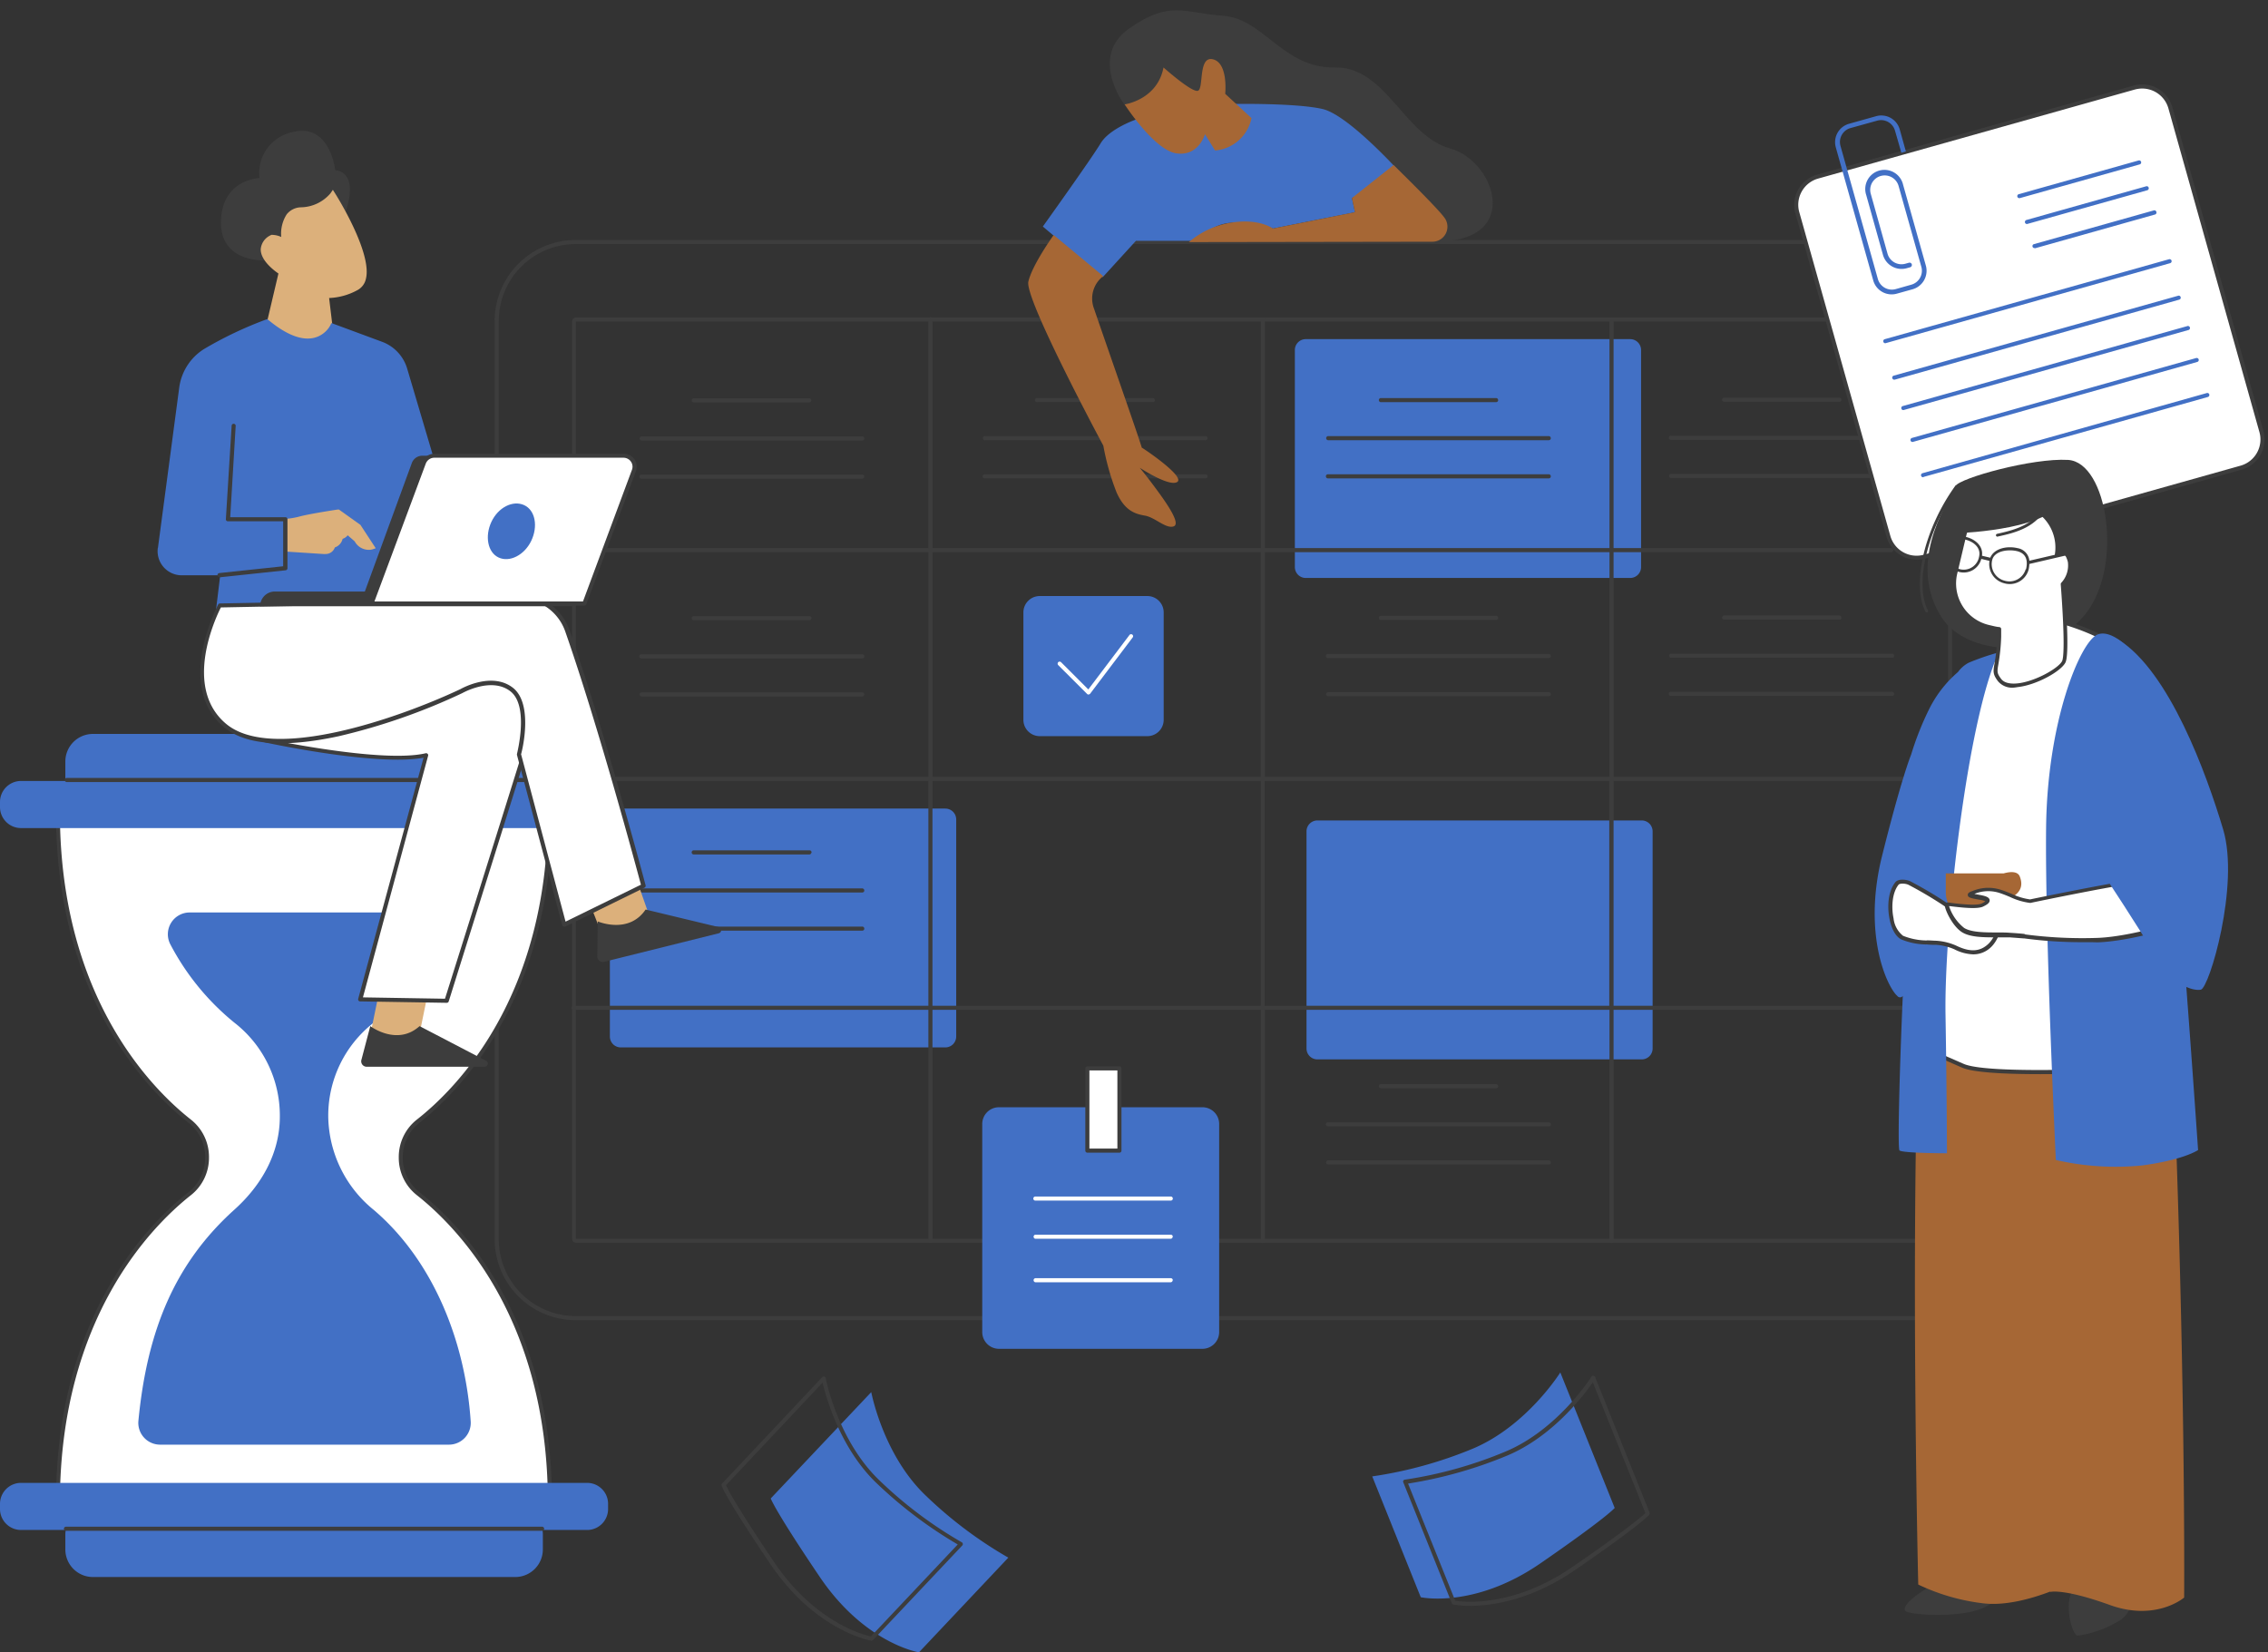 <?xml version="1.0" encoding="UTF-8" standalone="no"?><svg xmlns="http://www.w3.org/2000/svg" xmlns:xlink="http://www.w3.org/1999/xlink" data-name="Layer 2" fill="#3d3d3d" height="303.4" preserveAspectRatio="xMidYMid meet" version="1" viewBox="-0.0 -1.9 416.5 303.4" width="416.5" zoomAndPan="magnify"><rect x="-0.0" y="-1.9" width="416.5" height="303.4" fill="#333333" stroke="none"/><g id="change1_1"><path d="M141.54,273.28,160,253.75s2.13,11.39,9.87,18.87a77.09,77.09,0,0,0,15.3,11.53l-16.41,17.39s-9.93-1.59-18.23-13.87S141.54,273.28,141.54,273.28Zm155,1.78-10-24.92s-6.14,9.83-16.08,14A77,77,0,0,1,252,269.23l8.91,22.19s9.83,2.16,22-6.24S296.49,275.06,296.49,275.06Z" fill="#4270c5"/></g><g id="change2_1"><path d="M49.09,45.92s-8.65.7-8.51-7.12,7.08-8,7.08-8a7.67,7.67,0,0,1,6-8.43c7-1.82,7.9,7,7.9,7s4.66-.05,1.73,8.18S49.09,45.92,49.09,45.92Z" fill="inherit"/></g><g id="change2_2"><path d="M357.84,240.54H105.71a14.89,14.89,0,0,1-14.87-14.87V57.05a14.89,14.89,0,0,1,14.87-14.88H357.84a14.89,14.89,0,0,1,14.87,14.88V225.67A14.89,14.89,0,0,1,357.84,240.54ZM105.71,42.92A14.14,14.14,0,0,0,91.59,57.05V225.67a14.13,14.13,0,0,0,14.12,14.12H357.84A14.13,14.13,0,0,0,372,225.67V57.05a14.14,14.14,0,0,0-14.12-14.13Z" fill="inherit"/></g><g id="change2_3"><path d="M357.77,226.32h-252a.71.71,0,0,1-.71-.71V57.11a.71.71,0,0,1,.71-.71h252a.71.71,0,0,1,.71.71v168.5A.71.71,0,0,1,357.77,226.32Zm-252-.71h0Zm0,0h252l0-168.46-252,0Z" fill="inherit"/></g><g id="change1_2"><path d="M301.49,192.65H241.93a2,2,0,0,1-2-2V150.77a2,2,0,0,1,2-2h59.56a2,2,0,0,1,2,2v39.86A2,2,0,0,1,301.49,192.65Zm-.12-90.41V62.38a2,2,0,0,0-2-2H239.79a2,2,0,0,0-2,2v39.86a2,2,0,0,0,2,2h59.56A2,2,0,0,0,301.37,102.24ZM175.6,188.45V148.59a2,2,0,0,0-2-2H114a2,2,0,0,0-2,2v39.86a2,2,0,0,0,2,2h59.56A2,2,0,0,0,175.6,188.45Z" fill="#4270c5"/></g><g id="change2_4"><path d="M206.46,17.28s-6.54-8.75.91-13.95S217.2.44,224.65,1s11,9.67,20.46,9.49S257.76,23,266.32,25.37,280,43.51,262,42.4,206.46,17.28,206.46,17.28Z" fill="inherit"/></g><g id="change1_3"><path d="M210.7,133.29H190.94a3,3,0,0,1-3-3V110.56a3,3,0,0,1,3-3H210.7a3,3,0,0,1,3,3v19.77A3,3,0,0,1,210.7,133.29Z" fill="#4270c5"/></g><g id="change1_4"><path d="M220.81,245.8H183.46a3.08,3.08,0,0,1-3.08-3.08v-38.2a3.07,3.07,0,0,1,3.08-3.08h37.35a3.07,3.07,0,0,1,3.08,3.08v38.2A3.08,3.08,0,0,1,220.81,245.8Z" fill="#4270c5"/></g><g id="change3_1"><path d="M205.58,209.41h-5.9V194.3h5.9Z" fill="#ffffff"/></g><g id="change2_5"><path d="M205.58,209.78h-5.9a.38.38,0,0,1-.37-.37V194.3a.37.37,0,0,1,.37-.37h5.9a.36.36,0,0,1,.37.37v15.11A.37.37,0,0,1,205.58,209.78Zm-5.52-.75h5.14V194.68h-5.14Z" fill="inherit"/></g><g id="change3_2"><path d="M76.85,217.35C84.1,223.05,101,240,101,274H10.66c0-34,16.91-51,24.16-56.66a8.38,8.38,0,0,0,3.24-6.59v-.19a8.42,8.42,0,0,0-3.24-6.6c-7.25-5.69-24.16-22.62-24.16-56.65H101c0,34-16.92,51-24.17,56.65a8.41,8.41,0,0,0-3.23,6.6v.19A8.37,8.37,0,0,0,76.85,217.35Z" fill="#ffffff"/></g><g id="change2_6"><path d="M101,274.38H10.66a.37.37,0,0,1-.38-.37c0-34.17,17-51.21,24.31-56.95a8,8,0,0,0,3.09-6.3v-.19a8,8,0,0,0-3.09-6.3c-7.31-5.74-24.31-22.78-24.31-57a.38.38,0,0,1,.38-.38H101a.38.38,0,0,1,.37.38c0,34.17-17,51.21-24.31,57a8,8,0,0,0-3.09,6.3v.19a8,8,0,0,0,3.09,6.3c7.31,5.74,24.31,22.78,24.31,56.95A.37.37,0,0,1,101,274.38Zm-90-.75h89.61c-.12-33.58-16.83-50.33-24-56a8.73,8.73,0,0,1-3.38-6.89v-.19a8.73,8.73,0,0,1,3.38-6.89c7.19-5.65,23.9-22.4,24-56H11c.13,33.59,16.83,50.34,24,56a8.73,8.73,0,0,1,3.38,6.89v.19a8.73,8.73,0,0,1-3.38,6.89C27.86,223.3,11.16,240.05,11,273.63Z" fill="inherit"/></g><g id="change1_5"><path d="M86.44,259.14a4,4,0,0,1-3.94,4.26H29.35a4,4,0,0,1-3.94-4.3c1.6-16.74,6.74-29.05,17.65-38.87,5-4.5,8.33-10.38,8.33-17.08V203a21.6,21.6,0,0,0-8.33-17.08,46,46,0,0,1-11.81-14.46,4,4,0,0,1,3.49-5.79H76.93a3.94,3.94,0,0,1,3.49,5.79,45.82,45.82,0,0,1-11.81,14.46A21.63,21.63,0,0,0,60.28,203v.19a22.46,22.46,0,0,0,8.33,17.08C79.58,229.61,85.46,244.47,86.44,259.14Z" fill="#4270c5"/></g><g id="change1_6"><path d="M111.67,274.28v.93a3.85,3.85,0,0,1-3.85,3.86h-8.2a5.8,5.8,0,0,1,.07.74v2.84a5.07,5.07,0,0,1-5.06,5.06H17A5.07,5.07,0,0,1,12,282.65v-2.84a4.41,4.41,0,0,1,.08-.74H3.86A3.86,3.86,0,0,1,0,275.21v-.93a3.86,3.86,0,0,1,3.86-3.86h104A3.85,3.85,0,0,1,111.67,274.28Zm-3.85-132.76h-8.2a5.8,5.8,0,0,0,.07-.74v-2.84a5.07,5.07,0,0,0-5.06-5.06H17A5.07,5.07,0,0,0,12,137.94v2.84a4.41,4.41,0,0,0,.08.74H3.86A3.86,3.86,0,0,0,0,145.38v.93a3.86,3.86,0,0,0,3.86,3.86h104a3.85,3.85,0,0,0,3.85-3.86v-.93A3.85,3.85,0,0,0,107.82,141.52Z" fill="#4270c5"/></g><g id="change2_7"><path d="M100,141.72H12.26a.37.37,0,0,1-.37-.38.36.36,0,0,1,.37-.37H100a.37.37,0,0,1,.38.37A.38.38,0,0,1,100,141.72Z" fill="inherit"/></g><g id="change2_8"><path d="M358.37,182.8H296.32V141.52h62.05a.37.37,0,0,0,.38-.37.38.38,0,0,0-.38-.38H296.32V99.5h51.05a.38.38,0,0,0,0-.75H296.32v-42a.38.38,0,0,0-.75,0v42H232.28v-42a.38.38,0,0,0-.75,0v42H171.24v-42a.37.37,0,0,0-.37-.37.38.38,0,0,0-.38.37v42H105.44a.38.38,0,1,0,0,.75h65.05v41.27H105.44a.38.38,0,0,0-.38.38.37.37,0,0,0,.38.37h65.05V182.8H105.44a.38.38,0,1,0,0,.75h65.05v42.39a.38.38,0,0,0,.38.38.37.37,0,0,0,.37-.38V183.55h60.29v42.39a.38.38,0,1,0,.75,0V183.55h63.29v42.39a.38.38,0,1,0,.75,0V183.55h62.05a.38.38,0,1,0,0-.75Zm-62.8-83.3v41.27H232.28V99.5Zm-124.33,0h60.29v41.27H171.24Zm0,83.3V141.52h60.29V182.8Zm61,0V141.52h63.29V182.8Z" fill="inherit"/></g><g id="change3_3"><path d="M215,218.58H190.13a.37.37,0,0,1-.37-.37.38.38,0,0,1,.37-.38H215a.38.38,0,0,1,.38.38A.37.37,0,0,1,215,218.58Zm.38,6.63a.38.38,0,0,0-.38-.37H190.13a.38.38,0,0,0,0,.75H215A.38.38,0,0,0,215.35,225.21Zm0,8a.38.38,0,0,0-.38-.38H190.13a.38.38,0,0,0,0,.75H215A.38.38,0,0,0,215.35,233.22Z" fill="#ffffff"/></g><g id="change2_9"><path d="M148.67,72H127.46a.38.38,0,1,1,0-.75h21.21a.38.38,0,0,1,0,.75Zm10.05,6.63a.38.38,0,0,0-.38-.38H117.78a.38.38,0,0,0,0,.75h40.56A.38.38,0,0,0,158.72,78.66Zm0,7a.37.37,0,0,0-.38-.37H117.78a.37.37,0,0,0-.37.37.38.38,0,0,0,.37.38h40.56A.38.38,0,0,0,158.72,85.66Zm-9.68,26a.37.37,0,0,0-.37-.38H127.46a.38.38,0,1,0,0,.75h21.21A.37.37,0,0,0,149,111.68Zm9.68,7a.37.37,0,0,0-.38-.37H117.78a.37.37,0,0,0-.37.37.38.38,0,0,0,.37.38h40.56A.38.38,0,0,0,158.72,118.68Zm0,7a.38.38,0,0,0-.38-.37H117.78a.38.38,0,0,0,0,.75h40.56A.38.38,0,0,0,158.72,125.68Zm-9.68,29a.37.37,0,0,0-.37-.37H127.46a.38.38,0,1,0,0,.75h21.21A.37.37,0,0,0,149,154.7Zm9.68,7a.38.38,0,0,0-.38-.38H117.78a.38.38,0,0,0,0,.75h40.56A.38.38,0,0,0,158.72,161.71Zm0,7a.37.37,0,0,0-.38-.37H117.78a.37.37,0,0,0-.37.37.38.38,0,0,0,.37.38h40.56A.38.38,0,0,0,158.72,168.71Zm53.36-97.06a.38.38,0,0,0-.37-.37H190.5a.38.38,0,1,0,0,.75h21.21A.38.38,0,0,0,212.08,71.65Zm9.68,7a.38.38,0,0,0-.38-.38H180.82a.38.38,0,0,0,0,.75h40.56A.38.38,0,0,0,221.76,78.66Zm0,7a.37.37,0,0,0-.38-.37H180.82a.37.37,0,0,0-.37.37.38.38,0,0,0,.37.38h40.56A.38.38,0,0,0,221.76,85.66Zm53.36-14a.38.38,0,0,0-.38-.37H253.53a.38.38,0,0,0,0,.75h21.21A.38.38,0,0,0,275.12,71.65Zm9.67,7a.37.37,0,0,0-.37-.38H243.86a.38.38,0,0,0,0,.75h40.56A.37.37,0,0,0,284.79,78.66Zm0,7a.36.36,0,0,0-.37-.37H243.86a.36.36,0,0,0-.37.37.37.37,0,0,0,.37.38h40.56A.37.37,0,0,0,284.79,85.66Zm-9.67,26a.38.38,0,0,0-.38-.38H253.53a.38.38,0,0,0,0,.75h21.21A.38.38,0,0,0,275.12,111.68Zm9.67,7a.36.36,0,0,0-.37-.37H243.86a.36.36,0,0,0-.37.37.37.37,0,0,0,.37.38h40.56A.37.37,0,0,0,284.79,118.68Zm0,7a.37.37,0,0,0-.37-.37H243.86a.38.38,0,0,0,0,.75h40.56A.37.37,0,0,0,284.79,125.68Zm-9.67,72a.38.38,0,0,0-.38-.38H253.53a.38.38,0,0,0,0,.75h21.21A.38.38,0,0,0,275.12,197.73Zm9.67,7a.36.36,0,0,0-.37-.37H243.86a.36.36,0,0,0-.37.37.37.37,0,0,0,.37.38h40.56A.37.37,0,0,0,284.79,204.73Zm0,7a.37.37,0,0,0-.37-.38H243.86a.38.38,0,0,0,0,.75h40.56A.37.37,0,0,0,284.79,211.74Zm53.37-100.06a.38.38,0,0,0-.38-.38H316.57a.38.38,0,0,0,0,.75h21.21A.38.38,0,0,0,338.16,111.68Zm9.67,7a.37.37,0,0,0-.37-.37H306.9a.37.37,0,0,0-.38.37.38.38,0,0,0,.38.38h40.56A.38.38,0,0,0,347.83,118.68Zm0,7a.38.38,0,0,0-.37-.37H306.9a.38.38,0,1,0,0,.75h40.56A.38.38,0,0,0,347.83,125.68Zm-9.67-54a.38.38,0,0,0-.38-.37H316.57a.38.38,0,0,0,0,.75h21.21A.38.38,0,0,0,338.16,71.65Zm9.67,7a.38.38,0,0,0-.37-.38H306.9a.38.38,0,1,0,0,.75h40.56A.38.38,0,0,0,347.83,78.66Zm0,7a.37.37,0,0,0-.37-.37H306.9a.37.37,0,0,0-.38.37.38.38,0,0,0,.38.38h40.56A.38.38,0,0,0,347.83,85.66Z" fill="inherit"/></g><g id="change3_4"><path d="M411.55,84l-58.12,16.34a5.39,5.39,0,0,1-6.65-3.73L330.07,37.18a5.4,5.4,0,0,1,3.73-6.65l58.12-16.35a5.4,5.4,0,0,1,6.65,3.73l16.71,59.42A5.39,5.39,0,0,1,411.55,84Z" fill="#ffffff"/></g><g id="change2_10"><path d="M352,100.9a5.77,5.77,0,0,1-5.55-4.21L329.71,37.28a5.77,5.77,0,0,1,4-7.11l58.12-16.35a5.76,5.76,0,0,1,7.11,4l16.71,59.41a5.78,5.78,0,0,1-4,7.12h0l-58.12,16.34A5.55,5.55,0,0,1,352,100.9Zm41.41-86.54a5.3,5.3,0,0,0-1.36.18L333.9,30.89a5,5,0,0,0-3.47,6.19l16.71,59.41a5,5,0,0,0,6.19,3.47l58.12-16.34a5,5,0,0,0,3.47-6.19L398.21,18A5,5,0,0,0,393.38,14.36ZM411.55,84h0Z" fill="inherit"/></g><g id="change1_7"><path d="M349.53,73.41a.36.36,0,0,1-.36-.28.37.37,0,0,1,.26-.46L401.63,58a.38.38,0,1,1,.21.72L349.63,73.39ZM348,67.81l52.2-14.68a.37.37,0,0,0,.26-.46.36.36,0,0,0-.46-.26L347.75,67.09a.38.38,0,0,0,.1.74Zm-1.68-6.7,52.21-14.68a.38.38,0,0,0,.26-.46.38.38,0,0,0-.47-.26l-52.2,14.68a.37.37,0,0,0-.26.46.36.36,0,0,0,.36.28Zm27.41-17.42,22-6.19A.38.38,0,0,0,396,37a.38.38,0,0,0-.47-.26l-22,6.19a.37.37,0,0,0,.1.73Zm-1.4-4.47,22-6.18a.38.38,0,0,0,.26-.47.37.37,0,0,0-.46-.26l-22,6.19a.39.39,0,0,0-.26.47.38.38,0,0,0,.36.27Zm-1.39-4.74,22-6.19a.38.38,0,0,0,.26-.46.38.38,0,0,0-.47-.26l-22,6.19a.37.37,0,0,0-.26.46.36.36,0,0,0,.36.27ZM351.3,79.25l52.21-14.68a.37.37,0,0,0-.2-.72L351.1,78.53a.38.38,0,0,0,.1.74Zm2,6.42L405.47,71a.38.38,0,0,0,.25-.46.37.37,0,0,0-.46-.26L353.05,85a.38.38,0,0,0-.26.46.38.38,0,0,0,.37.28Z" fill="#4270c5"/></g><g id="change1_8"><path d="M348.87,21.86,350,25.91l-.83.24L348,22.09a2.66,2.66,0,0,0-3.28-1.83l-5,1.39A2.66,2.66,0,0,0,338,24.93l6.86,24.42a2.67,2.67,0,0,0,3.28,1.84l2.86-.81a2.66,2.66,0,0,0,1.84-3.28l-4.18-14.85a2.65,2.65,0,1,0-5.11,1.44l3.08,11a2.66,2.66,0,0,0,3.28,1.84l.65-.18a.43.43,0,0,1,.53.3.44.44,0,0,1-.3.53l-.65.18a3.54,3.54,0,0,1-4.34-2.43l-3.08-11a3.52,3.52,0,1,1,6.77-1.9l4.18,14.85a3.53,3.53,0,0,1-2.43,4.34l-2.87.8A3.51,3.51,0,0,1,344,49.58l-6.87-24.42a3.51,3.51,0,0,1,2.43-4.33l5-1.4A3.52,3.52,0,0,1,348.87,21.86Z" fill="#4270c5"/></g><g id="change3_5"><path d="M199.9,125.65a.36.36,0,0,1-.26-.11l-5.31-5.3a.39.39,0,0,1,0-.53.38.38,0,0,1,.53,0l5,5,7.56-10a.37.37,0,1,1,.59.45l-7.81,10.33a.38.38,0,0,1-.27.14Z" fill="#ffffff"/></g><g id="change4_1"><path d="M47.77,62.59l3.36-14.26c-.91-.63-3.27-2.44-3.25-4.45a3.08,3.08,0,0,1,1.81-2.57l.12-.08H50a4.27,4.27,0,0,1,1.65.39,6.58,6.58,0,0,1,1-4.16,3.45,3.45,0,0,1,2.6-1.29,7.27,7.27,0,0,0,5.43-2.56l.45-.65.42.67c.28.44,6.9,11,5.63,15.74a3.06,3.06,0,0,1-1.52,2,11.81,11.81,0,0,1-5.22,1.46L61.66,63Z" fill="#dcb07b"/></g><g id="change4_2"><path d="M69.64,180.17h9l-2,9.74h-9Zm37.7-18.59,3.55,9,9-2.44L116.34,158Z" fill="#dcb07b"/></g><g id="change2_11"><path d="M68,186.54s4.92,3.73,9.05,0l12.26,6.39A.58.58,0,0,1,89,194H67.38a1,1,0,0,1-1-1.3Zm41.7-12.82a1,1,0,0,0,1.29,1l21-5.23a.58.58,0,0,0,0-1.13l-13.43-3.23c-3.11,4.62-8.79,2.18-8.79,2.18Z" fill="inherit"/></g><g id="change1_9"><path d="M29,98.75l3.91-29.44a9.9,9.9,0,0,1,4.57-7.12A70.16,70.16,0,0,1,48.8,56.8l.29-.1.23.19c3.23,2.66,6,3.76,8.26,3.27a4.65,4.65,0,0,0,3.07-2.3l.21-.43.45.16,8.86,3.28a7.53,7.53,0,0,1,4.6,4.91l9.19,31L73.1,99.38l-1.2-.87-.49,11.58-31.75.09.78-6.43H33.37a4.43,4.43,0,0,1-4.39-5Z" fill="#4270c5"/></g><g id="change3_6"><path d="M78.28,136.75c-8.18,1.93-29.56-2.69-29.56-2.69S72.61,124.47,84,121.57s15,5.28,15,5.81-17,54.5-17,54.5l-15.84-.26Z" fill="#ffffff"/></g><g id="change2_12"><path d="M82,182.26h0L66.13,182a.35.35,0,0,1-.29-.15.37.37,0,0,1-.06-.32l12-44.28c-8.55,1.59-28.26-2.63-29.12-2.81a.37.37,0,0,1-.29-.34.36.36,0,0,1,.23-.37c.24-.1,24-9.64,35.28-12.51,6.18-1.58,10.08.11,12.27,1.8a9,9,0,0,1,3.25,4.37c0,.52-11.92,38.37-17,54.62A.38.38,0,0,1,82,182.26Zm-15.35-1,15.07.25c5.83-18.47,16.74-53.19,16.93-54.17A9.67,9.67,0,0,0,95,123.12c-2.9-1.9-6.58-2.3-10.93-1.19C74.28,124.43,55,132,50,134c4.65.93,21.29,4.06,28.17,2.43a.37.37,0,0,1,.36.11.35.35,0,0,1,.09.35Z" fill="inherit"/></g><g id="change3_7"><path d="M61,108.9l34-1.23a9.35,9.35,0,0,1,9.16,6.24c6.59,18.82,14,46.86,14,46.86l-14.52,7.12-8.31-31.28s2.37-9-1.32-11.87-9.24.26-9.24.26c-11.09,5.28-34.85,13.73-43.56,6.25s-.85-22-.85-22Z" fill="#ffffff"/></g><g id="change2_13"><path d="M103.62,168.27a.32.32,0,0,1-.16,0,.35.35,0,0,1-.2-.24l-8.32-31.28a.61.61,0,0,1,0-.19c0-.09,2.27-8.77-1.19-11.49s-8.76.27-8.82.3a113.37,113.37,0,0,1-22.77,7.94C52,135.49,44.88,134.9,41,131.53c-8.84-7.58-1-22.26-.94-22.41a.37.37,0,0,1,.32-.2l20.65-.4,34-1.22h.36a9.66,9.66,0,0,1,9.17,6.49c6.51,18.63,13.93,46.61,14,46.89a.37.37,0,0,1-.2.43l-14.52,7.13A.29.29,0,0,1,103.62,168.27Zm-7.93-31.66,8.17,30.74,13.84-6.78c-.82-3.07-7.77-29-13.91-46.54a9,9,0,0,0-8.79-6l-34,1.22-20.44.4c-.87,1.72-7,14.56.87,21.3,8.44,7.24,31.91-1,43.15-6.31.21-.12,5.78-3.24,9.63-.22C97.89,127.33,96,135.57,95.69,136.61Z" fill="inherit"/></g><g id="change2_14"><path d="M114.18,84.54l-9.11,24.89H47.77a2.7,2.7,0,0,1,2.7-2.7H67l8.63-23.6a2.05,2.05,0,0,1,1.93-1.34h34.74A2,2,0,0,1,114.18,84.54Z" fill="inherit"/></g><g id="change3_8"><path d="M116.43,84.49l-9.11,24.45H68.22l9.62-25.83a2,2,0,0,1,1.92-1.32H114.5A2,2,0,0,1,116.43,84.49Z" fill="#ffffff"/></g><g id="change2_15"><path d="M107.32,109.31H68.22a.38.38,0,0,1-.31-.16.37.37,0,0,1,0-.34L77.49,83a2.43,2.43,0,0,1,2.27-1.57H114.5a2.43,2.43,0,0,1,2,1,2.34,2.34,0,0,1,.28,2.17l-9.11,24.45A.37.37,0,0,1,107.32,109.31Zm-38.56-.75h38.3l9-24.2a1.62,1.62,0,0,0-.19-1.48,1.66,1.66,0,0,0-1.39-.72H79.76a1.67,1.67,0,0,0-1.57,1.08Z" fill="inherit"/></g><g id="change1_10"><path d="M97.56,97.42c-1.28,2.66-4,4-6,3.06S89,96.57,90.25,93.92s3.94-4,6-3.06S98.83,94.77,97.56,97.42Z" fill="#4270c5"/></g><g id="change4_3"><path d="M52.45,93.39A14.62,14.62,0,0,0,54.84,93c1.86-.53,7-1.3,7.19-1.33l.21,0,3.95,2.82L69,98.78l-.64.22a2.91,2.91,0,0,1-3.22-1.48L63.85,96.4a1.87,1.87,0,0,1-.93.65,2.18,2.18,0,0,1-1.43,1.58,1.77,1.77,0,0,1-1.75,1.21,1.87,1.87,0,0,1-.34,0l-6.95-.45Z" fill="#dcb07b"/></g><g id="change2_16"><path d="M40.31,104.09a.38.38,0,0,1-.37-.33.38.38,0,0,1,.33-.42L52,102.09V93.83H41.85a.36.36,0,0,1-.37-.4l1.06-17.15a.36.36,0,0,1,.39-.35.36.36,0,0,1,.35.39l-1,16.76H52.41a.38.38,0,0,1,.38.38v9a.38.38,0,0,1-.34.37l-12.1,1.29Z" fill="inherit"/></g><g id="change1_11"><path d="M226.69,17.19s11.35-.19,16.19.93S257.34,30,257.34,30l-9.07,4.47.56,2.6-15.07,3A15.11,15.11,0,0,0,226.32,39a7.94,7.94,0,0,0-6.19,3.33H208.6L202.51,49l-11-9.3s8.93-12.47,10.6-15.26,6.7-4.46,6.7-4.46Z" fill="#4270c5"/></g><g id="change5_1"><path d="M202.6,48.81a5.18,5.18,0,0,0-1.68,6c1.31,3.9,8.56,24.56,8.75,25.49.93.55,8,5.39,6.51,6.32S209.3,84,209.3,84s1.11,1.3,3.16,4.09,4.46,6.32,3,6.7-3.35-1.68-5.21-2-3.72-.93-5.21-4.28a45.88,45.88,0,0,1-2.42-8.56s-14.51-27-13.77-30.14,4.65-8.55,4.65-8.55Z" fill="#a66735"/></g><g id="change5_2"><path d="M206.53,17.27s6-.83,7.14-6.78c0,0,5.21,4.65,6.32,4.28s0-6.51,2.8-5.77S225,15.33,225,15.33l4.83,4.46a7.47,7.47,0,0,1-6.69,5.95l-1.86-3s-1.12,4.09-5.21,3.53S206.53,17.27,206.53,17.27Z" fill="#a66735"/></g><g id="change5_3"><path d="M218.32,42.56a15.72,15.72,0,0,1,8-3.61c5-.74,7.44,1.12,7.44,1.12l15.07-3-.56-2.6,7.65-6.06S263.72,36,265.2,38A2.76,2.76,0,0,1,263,42.49Z" fill="#a66735"/></g><g id="change2_17"><path d="M99.93,278.85a.38.38,0,0,0-.38-.38H12.11a.37.37,0,0,0-.37.38.36.36,0,0,0,.37.37H99.55A.37.37,0,0,0,99.93,278.85Z" fill="inherit"/></g><g id="change2_18"><path d="M383,110.83c-7,8.85-22,7.67-26.47.6-6.12-9.65.41-19.91,2.58-24.08.75-1.45,14.14-5.18,20.68-4.79C387,83,390,102,383,110.83Z" fill="inherit"/></g><g id="change2_19"><path d="M357,288.06l9.65,3.42s-.77,1.88-5.29,2.73-10.84.34-11.44-.26S350.56,291.31,357,288.06Zm34.75,2.48-10.25-.86c-2.9.86-1.19,8.8.09,8.8a20.37,20.37,0,0,0,7.85-2.9C391.79,294,391.71,290.54,391.71,290.54Z" fill="inherit"/></g><g id="change5_4"><path d="M401.1,291.48s-5.12,4.44-13.66,1.36-10.93-2.39-10.93-2.39v-.07c-3.35,1.28-8.35,2.73-12.63,2.12a37.89,37.89,0,0,1-11.61-3.41s-1.37-56.34,0-100.39l20.49-5.13.11,1.57,25.84-.54C401.44,247.09,401.1,291.48,401.1,291.48Z" fill="#a66735"/></g><g id="change3_9"><path d="M376.26,111.7s13.49,2.7,17.15,10c4.86,9.73,5.3,72.44,5.3,72.44s-32.78,2.05-38.25-.34L355,191.43s1.33-40,1-51.22c-.34-12.64,16-27.15,16-27.15Z" fill="#ffffff"/></g><g id="change2_20"><path d="M374.71,195.36c-6.5,0-12.32-.29-14.4-1.2l-5.46-2.39a.36.36,0,0,1-.22-.35c0-.4,1.32-40.08,1-51.2-.18-6.64,4.21-13.75,7.93-18.55a74,74,0,0,1,8.16-8.89.57.57,0,0,1,.13-.08l4.27-1.36a.31.31,0,0,1,.19,0c.56.11,13.72,2.83,17.41,10.22,4.85,9.7,5.32,70,5.34,72.61a.37.37,0,0,1-.35.37C397.9,194.59,385.38,195.36,374.71,195.36Zm-19.33-4.17,5.23,2.28c5,2.2,34.16.55,37.72.34-.05-5.1-.68-62.76-5.26-71.93-3.37-6.74-15.6-9.54-16.79-9.8l-4.1,1.31c-1.06,1-16.1,14.87-15.78,26.81C356.69,150.88,355.5,187.75,355.38,191.19Z" fill="inherit"/></g><g id="change2_21"><path d="M377.05,104.16c.75,7.66,2.32,9.44,2.32,9.44l2-10.4Z" fill="inherit"/></g><g id="change1_12"><path d="M397,130.42c2.05,11.27,6.66,78.88,6.66,78.88s-2.56,1.79-10.24,2.82a48.9,48.9,0,0,1-15.88-1s-2-41.48-1.79-61,6.19-33.87,9.31-35.43S394.94,119.16,397,130.42Z" fill="#4270c5"/></g><g id="change1_13"><path d="M357.28,184.54c.26,15.87.26,25.35.26,25.35s-7.94,0-8.71-.51c-.35-.24-.05-13.36.6-28.38a.62.62,0,0,1-1,0c-1.83-1.59-6.44-11.21-2.79-25.78,3.48-13.93,5.19-18.21,5.33-18.56a54.86,54.86,0,0,1,3.24-8.21,21.65,21.65,0,0,1,5.36-6.94,5.79,5.79,0,0,1,1.93-1.69,43.86,43.86,0,0,1,5.56-1.91C361.2,130.47,357,168.66,357.28,184.54Z" fill="#4270c5"/></g><g id="change5_5"><path d="M370.91,159.05c-.4-1-1.82-.88-2.94-.56H357.33v3.44a5.32,5.32,0,0,0,10.3,1.88,15.51,15.51,0,0,0,1.78-.88C371,162,371.6,160.8,370.91,159.05Z" fill="#a66735"/></g><g id="change3_10"><path d="M367.58,166.39s-.4,3.75-2.34,5.46-4.09,1.25-6.2.23a10.55,10.55,0,0,0-3.47-.84c-.53,0-1.1,0-1.69-.08h-.19v0a12.67,12.67,0,0,1-4.39-.89c-2.15-1.13-3.11-7.24-.95-9.94.39-.49,1.68-.34,2.26-.08a73.64,73.64,0,0,1,7.69,4.64,10.14,10.14,0,0,1,4.09,1.51C364.45,167.58,367.58,166.39,367.58,166.39Z" fill="#ffffff"/></g><g id="change2_22"><path d="M362.33,173.36a8.16,8.16,0,0,1-3.45-.94,10.14,10.14,0,0,0-3.34-.81c-.51,0-1.09,0-1.68-.07h-.15a.29.29,0,0,1-.16,0,12.3,12.3,0,0,1-4.41-.93c-1-.51-1.75-1.85-2.13-3.69-.42-2-.4-5,1.06-6.81.55-.69,2.05-.49,2.7-.19a72.19,72.19,0,0,1,7.6,4.57l.09.06.47.11a9.47,9.47,0,0,1,3.66,1.42h0c1.86,1.09,4.82,0,4.85,0a.38.38,0,0,1,.37.05.4.4,0,0,1,.14.34c0,.16-.44,3.92-2.46,5.7A4.64,4.64,0,0,1,362.33,173.36Zm-8.45-2.57c.61,0,1.17.06,1.7.07a10.71,10.71,0,0,1,3.62.88c2.5,1.22,4.29,1.16,5.8-.17s1.92-3.55,2.12-4.64c-1.05.3-3.27.74-4.91-.22h0a8.68,8.68,0,0,0-3.44-1.34l-.55-.12a.34.34,0,0,1-.12-.06l-.15-.1a72.52,72.52,0,0,0-7.49-4.51c-.54-.25-1.58-.3-1.81,0-1.21,1.52-1.33,4.21-.91,6.19a4.72,4.72,0,0,0,1.74,3.18,12,12,0,0,0,4.25.86h.15Z" fill="inherit"/></g><g id="change3_11"><path d="M408.26,162.43c.25,3.33-15.41,8-23.1,8.28a80.77,80.77,0,0,1-13.39-.65s0,0,0,0c-.7-.07-1.61-.15-2.62-.21-2.67-.17-6.65.26-8.59-.94s-3.3-4.78-3-4.78,5.18.8,6.49.17,1.48-1.08-.51-1.42-2.28-.46-1.08-.91a7.06,7.06,0,0,1,5.06-.12c1.88.63,3.4,1.57,5.3,1.75,1.63-.34,12.13-2.51,18-3.45s1.36-36,.62-41.54a.21.21,0,0,1,.36-.16C401.31,130.1,408,159.16,408.26,162.43Z" fill="#ffffff"/></g><g id="change2_23"><path d="M382.5,171.13a80.05,80.05,0,0,1-10.78-.7.33.33,0,0,1-.13,0l-2.5-.19c-.71,0-1.51,0-2.36,0-2.41,0-4.9,0-6.41-.94-1.84-1.14-3.35-4.49-3.17-5.16a.48.48,0,0,1,.41-.31c.07,0,.31,0,.67.07,1.16.15,4.7.59,5.66.13a2.88,2.88,0,0,0,.7-.41,3.94,3.94,0,0,0-1.12-.3c-1.56-.27-2.05-.38-2.1-.83s.46-.62.95-.8a7.53,7.53,0,0,1,5.32-.12c.64.21,1.24.46,1.82.7a11.73,11.73,0,0,0,3.34,1c2.89-.6,12.43-2.55,18-3.44,4-.64,3-21.11.3-41.12a.57.57,0,0,1,.34-.61.56.56,0,0,1,.68.17h0c9.66,11.87,16.3,41.27,16.52,44.21a2,2,0,0,1-.64,1.51c-2.85,3.19-15.83,6.93-22.81,7.17C384.26,171.12,383.36,171.13,382.5,171.13Zm-10.61-1.43a81.38,81.38,0,0,0,13.26.64c6.7-.23,19.59-3.91,22.28-6.92a1.41,1.41,0,0,0,.46-1c-.23-2.87-6.63-31.28-16-43.32,1.37,10.24,4.9,40.41-1,41.36-5.57.89-15.19,2.86-18,3.45h-.11a12,12,0,0,1-3.62-1.07c-.57-.24-1.15-.48-1.77-.69a6.7,6.7,0,0,0-4.81.11h0l1,.19c1,.18,1.73.4,1.8.93s-.53.88-1.19,1.2c-1,.49-3.64.24-6.07-.07l-.19,0a8.46,8.46,0,0,0,2.77,4c1.32.82,3.81.83,6,.83.86,0,1.67,0,2.41.06,1,.06,1.93.13,2.63.21A.27.27,0,0,1,371.89,169.7Z" fill="inherit"/></g><path d="M379.42,91.26l2.28,9.09-5.2,1.22s-5.14-3-1.39-10.4Z" fill="none"/><g id="change3_12"><path d="M379.05,119.62c-1,2.12-9.64,6.31-11.83,3.37-1.48-2-.3-1.72-.07-7.92,0-.49,0-1,0-1.42a8.08,8.08,0,0,1-1.08-.17l-.93-.22a8.24,8.24,0,0,1-6.09-9.89l1.66-7a8.23,8.23,0,0,1,9.88-6.09l.94.23a8.22,8.22,0,0,1,6.19,9.3l.61-.27s0,.07,0,.18c.9-.42,1.35-.07,1.75,1.38a5,5,0,0,1-1.29,4.22C379.23,110.81,379.65,118.3,379.05,119.62Z" fill="#ffffff"/></g><g id="change2_24"><path d="M369.8,124.38a3.39,3.39,0,0,1-2.88-1.17c-1-1.32-.89-1.82-.64-3.29a33.32,33.32,0,0,0,.5-4.86c0-.37,0-.73,0-1.07a7.43,7.43,0,0,1-.79-.15l-.94-.22a8.59,8.59,0,0,1-6.36-10.34l1.65-7A8.62,8.62,0,0,1,370.69,90l.94.22a8.63,8.63,0,0,1,6.56,9.06h0a.37.37,0,0,1,.34,0l0,0a1.22,1.22,0,0,1,.87,0c.45.21.76.72,1,1.72a5.34,5.34,0,0,1-1.26,4.44c.62,8.39.68,13.2.18,14.29-.74,1.6-5.31,4.19-8.81,4.55A7.11,7.11,0,0,1,369.8,124.38Zm-1.1-33.89a7.87,7.87,0,0,0-7.62,6l-1.65,6.95a7.84,7.84,0,0,0,5.8,9.43l.94.22a6.7,6.7,0,0,0,1,.17.37.37,0,0,1,.33.36q0,.7,0,1.44a36,36,0,0,1-.51,5c-.24,1.4-.29,1.65.5,2.71.65.87,2,.93,3,.83,3.35-.35,7.63-2.86,8.21-4.12.2-.45.59-2.71-.26-14.07a.38.38,0,0,1,.08-.27,4.67,4.67,0,0,0,1.22-3.88c-.2-.72-.42-1.14-.64-1.24,0,0-.19-.09-.59.1a.39.39,0,0,1-.35,0h0l-.28.12a.35.35,0,0,1-.38,0,.39.39,0,0,1-.14-.35,7.86,7.86,0,0,0-5.9-8.88l-.94-.22A8.07,8.07,0,0,0,368.7,90.49Z" fill="inherit"/></g><g id="change2_25"><path d="M377.35,91.59c-4.75,4.25-19.44,4.5-19.44,4.5s7.32-9.61,7.65-9.53S377.35,91.59,377.35,91.59Z" fill="inherit"/></g><g id="change2_26"><path d="M366.73,96.64a.26.26,0,0,1,0-.5l.44-.1c2-.46,6.25-1.4,7.79-4.55a.25.25,0,0,1,.34-.12.26.26,0,0,1,.12.34c-1.65,3.38-6,4.36-8.13,4.83l-.44.1A.24.24,0,0,1,366.73,96.64Zm-12.8,13.91a.25.25,0,0,0,.12-.34c-2.51-5-.07-14.93,5.44-22.57a.26.26,0,0,0-.06-.36.27.27,0,0,0-.37.06c-5.61,7.78-8.05,17.93-5.47,23.1a.24.24,0,0,0,.17.13A.2.2,0,0,0,353.93,110.55Z" fill="inherit"/></g><g id="change2_27"><path d="M380.17,99.33l-7.49,1.74a2.6,2.6,0,0,0-2.18-2.31c-2-.47-4.33.09-5,1.76l-1.52-.36c.25-1.83-1.31-3.08-3-3.47-1.83-.44-2.77.2-3.24,2.18s.36,3.86,2.11,4.28a3.34,3.34,0,0,0,4-2.41l1.5.36a3.63,3.63,0,0,0,2.7,4.11,3.59,3.59,0,0,0,4.48-2.47,5.24,5.24,0,0,0,.14-1.07h0l7.57-1.76a.3.3,0,0,0,.22-.36A.28.28,0,0,0,380.17,99.33ZM360,102.65c-1.7-.4-2.09-2.18-1.74-3.66.41-1.7,1.09-2.17,2.63-1.8s2.95,1.49,2.55,3.15A2.87,2.87,0,0,1,360,102.65Zm12,0a3.11,3.11,0,0,1-3.87,2.09,3.14,3.14,0,0,1-2.28-3.79c.4-1.68,2.85-2,4.46-1.66C372.32,99.72,372.37,101.34,372.07,102.62Z" fill="inherit"/></g><g id="change1_14"><path d="M389.05,115.57c9.33,5.83,16.14,24.59,19.21,34.83s-2.56,29.19-4.1,29.45-5.12-.77-8.45-6.4-8.9-14-8.9-14,5.69-.11,4.16-.88.6-1.5.34-2.27-4-1.91-5.24-16.51S387,114.29,389.05,115.57Z" fill="#4270c5"/></g><g id="change2_28"><path d="M160.07,299.4H160c-.1,0-10.19-1.76-18.48-14s-9-14.4-9-14.49a.39.39,0,0,1,.09-.37L151,251a.36.36,0,0,1,.38-.1.37.37,0,0,1,.26.29c0,.11,2.2,11.36,9.76,18.67a77,77,0,0,0,15.22,11.47.36.36,0,0,1,.19.27.35.35,0,0,1-.09.31l-16.42,17.39A.36.36,0,0,1,160.07,299.4Zm-26.74-28.55c.33.75,1.92,3.87,8.82,14.1,7.48,11.06,16.38,13.37,17.79,13.67l15.94-16.89a79.76,79.76,0,0,1-15-11.35c-6.63-6.41-9.2-15.75-9.82-18.37Zm-.44-.08h0ZM270,293a17.35,17.35,0,0,1-3.11-.24.41.41,0,0,1-.27-.23l-8.91-22.19a.35.35,0,0,1,0-.33.39.39,0,0,1,.28-.18,77,77,0,0,0,18.36-5.11c9.71-4,15.85-13.71,15.91-13.81a.38.38,0,0,1,.35-.17.39.39,0,0,1,.32.23l10,24.92a.38.38,0,0,1-.06.38c-.06.07-1.55,1.85-13.67,10.19C281.1,292,273.92,293,270,293Zm-2.76-.94c1.42.23,10.55,1.34,21.55-6.22,10.17-7,12.79-9.32,13.37-9.89l-9.65-24c-1.53,2.21-7.34,10-15.85,13.51a79.46,79.46,0,0,1-18.08,5.09Z" fill="inherit"/></g></svg>